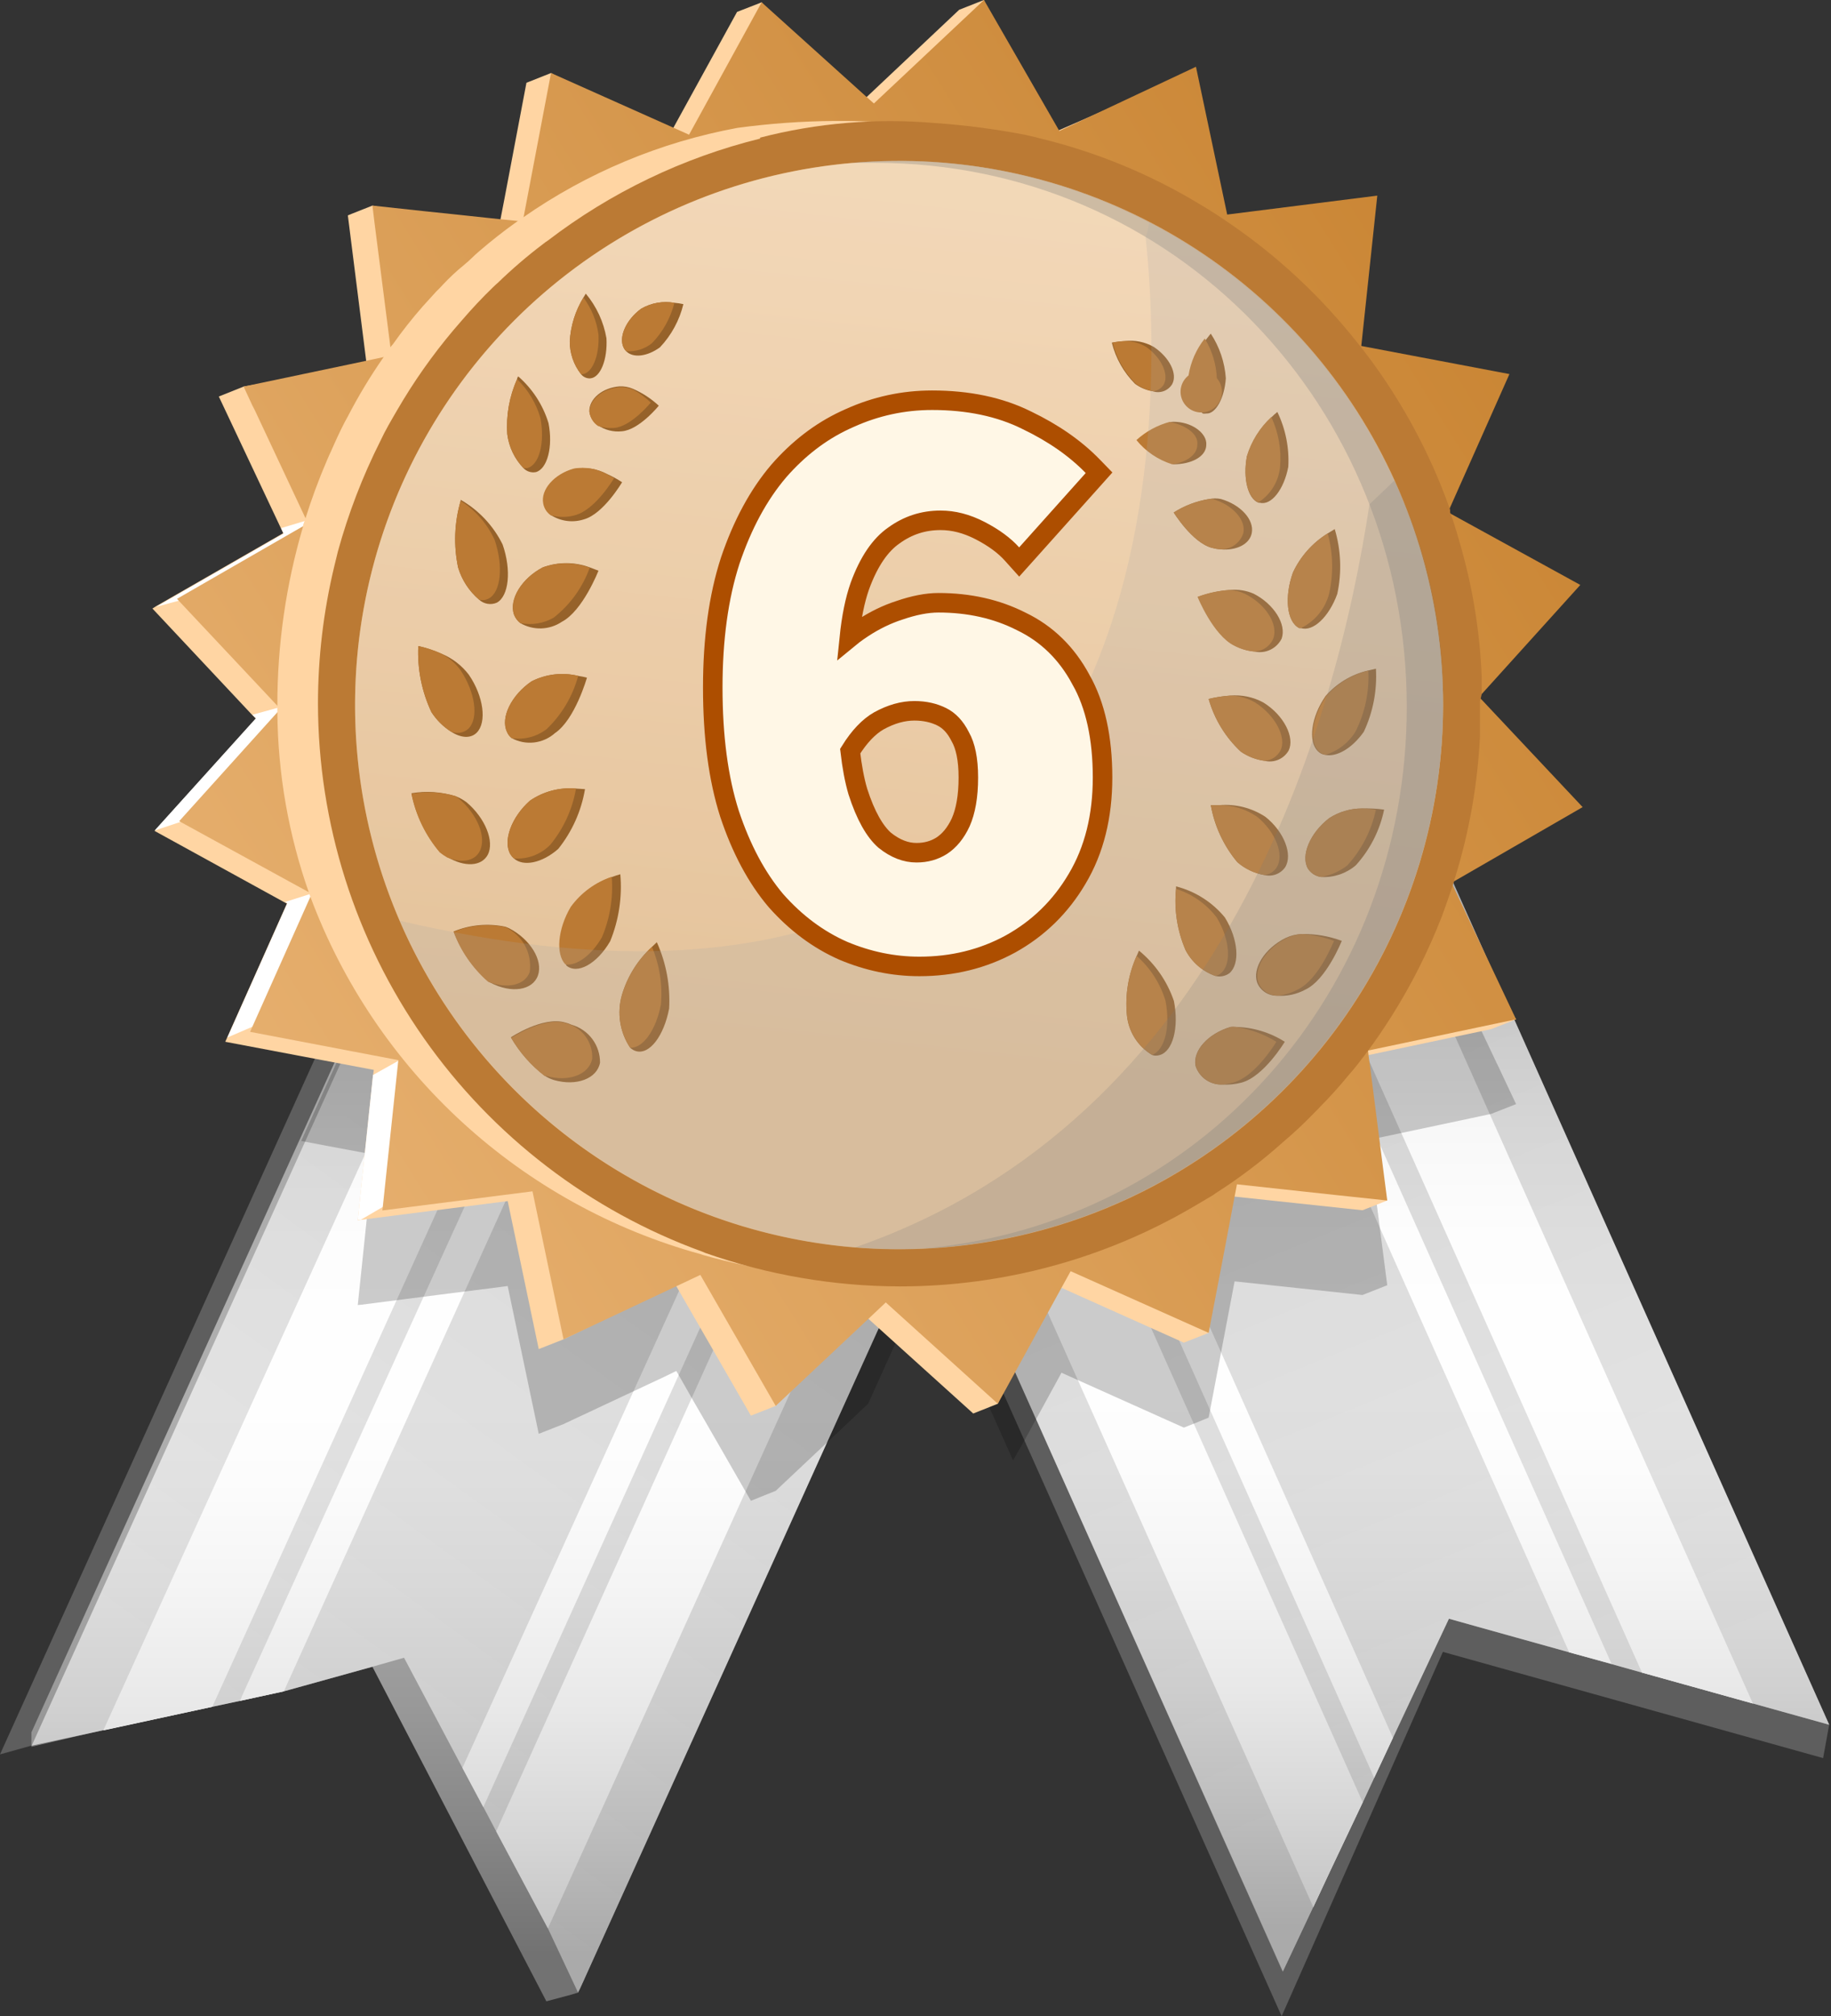 <svg width="109" height="120" viewBox="0 0 109 120" fill="none" xmlns="http://www.w3.org/2000/svg">
<rect x="0" y="0" width="109" height="120" fill="#333333" stroke="none"/>
<g clip-path="url(#clip0_1_5422)">
<path d="M65.525 46.212V46.224L65.293 46.735L62.76 52.754L61.04 56.81V56.821L60.436 58.262L59.192 61.179L58.135 63.677L55.718 69.29L34.709 117.954L34.511 118.384L34.419 118.593H34.407L34.023 118.709L32.524 119.105L22.171 99.199L22.159 99.188L17.023 100.385L14.397 100.989L12.736 101.372L6.193 102.883L1.894 103.882L1.871 103.894L0 104.417L23.74 51.976L29.712 38.775L32.989 31.524H33.001L34.058 32.001L34.372 32.14L37.66 33.639L42.46 35.801L43.773 36.393L45.597 37.218L56.229 42.029L58.042 42.842H58.054L59.158 43.342H59.169L60.215 43.818L60.227 43.83H60.238L62.248 44.736H62.26L63.968 45.503L65.525 46.212Z" fill="#5E5E5E"/>
<path d="M67.408 45.69L67.059 46.48L66.769 47.107L66.373 47.967L63.48 54.358V54.37L61.702 58.286V58.309L61.075 59.703L60.354 61.272L57.484 67.617L34.709 117.955L34.511 118.385L34.407 118.582L32.617 114.771L29.538 108.996L28.771 107.543L27.528 105.219L24.053 98.665L22.171 99.2L16.895 100.664L14.281 101.233L12.642 101.582L6.147 102.976L5.357 103.151L1.894 103.894V103.883L25.262 52.267H25.273L30.502 40.693L34.372 32.141L34.883 31.002L38.183 32.501L42.971 34.662L44.284 35.255L46.12 36.08L56.74 40.879L58.565 41.716L59.669 42.204H59.68L61.737 43.145H61.749L63.759 44.051H63.771L64.468 44.365L64.851 44.539L66.525 45.295L67.198 45.597L67.408 45.69Z" fill="url(#paint0_linear_1_5422)"/>
<path d="M42.971 34.662L42.459 35.801L12.735 101.373L12.712 101.419L12.642 101.582L6.158 102.988V102.965L6.193 102.895L37.66 33.64L38.183 32.501L42.971 34.662Z" fill="white"/>
<path d="M64.468 44.376L32.617 114.77L29.538 108.995L59.68 42.203L64.468 44.376Z" fill="white"/>
<path d="M58.565 41.704L28.771 107.555L27.528 105.219L56.752 40.891L58.565 41.704Z" fill="white"/>
<path d="M46.12 36.08L45.597 37.219L17.023 100.385V100.397L16.895 100.664L14.281 101.233L14.374 101.036L14.385 100.989L43.772 36.394L44.284 35.255L46.12 36.08Z" fill="white"/>
<path style="mix-blend-mode:multiply" opacity="0.5" d="M67.384 44.9L67.198 45.597L66.989 46.34L66.769 47.107L66.373 47.967L63.48 54.358V54.37L61.702 58.286V58.309L61.075 59.703L60.354 61.272L57.496 67.605L57.484 67.617L34.709 117.955L34.511 118.385L34.418 118.594H34.407L34.023 118.71L32.524 119.117V119.105L22.171 99.2L16.895 100.664L14.281 101.234L12.643 101.582L6.147 102.977L5.357 103.151L1.871 103.964V103.104L24.913 52.197L34.058 32.001L34.86 30.212L62.62 42.75L64.421 43.563L64.642 43.656L66.083 44.319L67.384 44.9Z" fill="url(#paint1_linear_1_5422)"/>
<path d="M108.891 102.651L108.531 104.638L85.895 98.316L76.297 119.999L54.556 71.346L49.513 60.063L48.874 58.622L48.827 58.529L47.758 56.124L44.9 49.721L44.226 48.222L44.156 48.048L44.342 47.955L45.19 47.572H45.202L46.027 47.2L48.142 46.247L50.687 45.097H50.698H50.71L52.197 44.411H52.209L52.929 44.086L53.08 44.016L54.033 43.586L55.869 42.761L66.49 37.962L68.314 37.137L69.639 36.544L74.415 34.383L76.681 33.36L80.689 41.994L83.35 47.711L83.42 47.85L84.478 50.151L108.891 102.651Z" fill="#5E5E5E"/>
<path d="M108.891 102.651L104.348 101.385H104.336L97.748 99.549L95.923 99.037L93.413 98.34L86.255 96.342L82.921 103.43L81.805 105.812L81.131 107.264L79.191 111.343L78.18 113.504L78.168 113.516L76.367 117.339L58.867 78.168L55.265 70.104L51.488 61.679L50.141 58.669V58.658L49.478 57.182V57.17L49.443 57.089V57.078L48.386 54.73L45.527 48.328V48.316L45.19 47.572L44.853 46.829V46.817L44.516 46.062H44.528L45.376 45.678L45.388 45.667L47.061 44.923L47.468 44.737L48.665 44.191H48.676L50.175 43.505H50.187L51.058 43.11L52.244 42.564L53.359 42.076L55.195 41.239L65.816 36.44L67.64 35.627V35.615L68.965 35.023L73.741 32.873L77.052 31.374L81.584 41.483L81.875 42.157L108.891 102.651Z" fill="url(#paint2_linear_1_5422)"/>
<path d="M104.348 101.385H104.336L97.748 99.549L76.576 52.093L69.639 36.545L68.965 35.023L73.741 32.861V32.873L74.415 34.383L81.84 50.977L104.348 101.385Z" fill="white"/>
<path d="M81.12 107.264L79.191 111.342L78.18 113.504L57.206 66.559L51.918 54.718L51.198 53.114L51.175 53.045L50.175 50.79L48.142 46.247L47.468 44.736L48.665 44.19H48.676L50.175 43.505H50.187L51.059 43.11L52.244 42.563L52.86 43.923L52.929 44.086L53.29 44.899L54.812 48.327L64.096 69.115L81.12 107.264Z" fill="white"/>
<path d="M82.921 103.43L81.805 105.812L65.433 69.116L55.497 46.84L55.428 46.701L54.963 45.655L54.521 44.679L54.033 43.587L53.359 42.076L55.195 41.239L55.869 42.761L66.583 66.792L82.921 103.43Z" fill="white"/>
<path d="M95.935 99.026L93.413 98.34L76.739 60.959L66.49 37.962L65.816 36.44L67.64 35.615V35.627L68.314 37.138L75.972 54.277L95.935 99.026Z" fill="white"/>
<path style="mix-blend-mode:multiply" opacity="0.5" d="M108.891 102.651L104.348 101.385H104.336L97.748 99.549L95.923 99.037L93.413 98.34L88.15 96.876L86.255 96.342L82.921 103.43L81.805 105.812L81.12 107.264L79.191 111.343L78.18 113.504L78.168 113.516L76.367 117.339L76.355 117.351L58.867 78.168L55.265 70.104L51.488 61.679L50.141 58.646L49.478 57.182V57.17L49.443 57.089V57.078L48.398 54.719L45.527 48.316L45.202 47.572L44.853 46.817L44.528 46.062L45.376 45.678L45.388 45.667L47.061 44.923L47.468 44.737L48.665 44.191H48.676L50.175 43.505H50.187L51.059 43.11L52.244 42.564L53.359 42.076L55.195 41.239L65.816 36.44L67.64 35.627V35.615L68.965 35.023L73.741 32.873V32.861L77.052 31.374L81.573 41.495L108.891 102.651Z" fill="url(#paint3_linear_1_5422)"/>
<path opacity="0.2" d="M90.252 65.712L90.229 65.723L88.777 66.293L87.591 66.548L82.328 67.664L81.468 67.838L81.723 69.848L82.583 76.495L82.49 76.53L81.107 77.076L73.496 76.263L72.334 82.363L71.951 84.373L71.184 84.687L70.475 84.966L69.848 84.687L63.189 81.701L62.957 82.131L61.016 85.675L60.308 86.918L55.264 75.635L54.544 77.204L51.685 83.537L51.674 83.548L49.908 85.222L49.733 85.384L46.178 88.731L45.713 88.917L44.702 89.324L41.948 84.536L41.181 83.211L40.263 81.596L39.519 81.957L33.547 84.757L32.071 85.338L30.223 76.541L29.143 76.681L26.749 76.983L25.11 77.192L21.474 77.657L21.299 77.669L21.962 71.324L22.206 69.058L22.252 68.721L19.463 68.198H19.451L19.103 68.129L17.929 67.908L23.902 54.708L27.179 47.457H27.191L28.248 47.933L29.05 46.144L56.81 58.682L57.995 58.135L59.111 57.647L60.947 56.811L71.567 52.012L73.392 51.187L74.716 50.594L79.492 48.433L82.804 46.945L87.336 57.055L87.324 57.066L86.627 57.462L86.441 57.566L86.418 57.578L86.511 57.81L89.102 63.283L89.172 63.422L90.252 65.712Z" fill="black"/>
<path d="M85.907 54.475L90.252 60.668L88.777 61.249L81.468 62.795L81.247 62.841L81.049 62.876L79.969 63.108L80.271 64.073L81.909 69.29L82.583 71.451L81.108 72.032L80.248 71.94L73.496 71.219L72.358 71.103L72.16 71.08V71.242L72.114 73.055L71.951 79.33L70.475 79.911L63.19 76.646L62.272 76.239L59.401 83.548L57.937 84.129L51.697 78.493L51.256 78.098L46.178 83.676L44.702 84.257L40.263 76.553L40.217 76.46L33.547 79.713L32.071 80.294L30.224 71.486L21.474 72.602L21.299 72.625L22.206 64.003L22.252 63.678L13.409 62.004L13.514 61.772L17.081 53.778L16.942 53.708L9.203 49.455L15.234 42.773L15.024 42.564L9.075 36.22L9.273 36.092L16.86 31.734L16.709 31.409L13.026 23.6L14.502 23.008L20.962 21.892L21.834 21.741L21.799 21.474L20.707 12.817L20.997 12.701L22.171 12.236L25.552 12.933L29.654 13.77L29.794 13.049L30.026 11.852L31.339 4.927L32.803 4.346L39.543 8.599L40.089 7.6L43.877 0.709L45.341 0.139L50.559 6.751L51.593 5.775L57.101 0.581L58.576 0L61.528 8.204L61.597 8.39L61.842 8.285L63.038 7.751L64.793 6.984L69.65 4.846L71.323 12.189L71.591 13.351L72.892 13.189L80.515 12.224L79.76 19.278L79.562 21.16L81.572 21.544L88.405 22.845L85.686 28.911L84.721 31.06L86.825 32.211L92.611 35.395L88.172 40.298L86.581 42.065L88.172 43.761L92.739 48.63L86.72 52.081L84.942 53.103L85.907 54.475Z" fill="#FFD5A3"/>
<g style="mix-blend-mode:soft-light">
<path d="M29.759 62.597L23.798 71.242L21.474 72.602H21.299L22.206 63.98L24.925 62.458L15.861 60.749L13.537 61.749L17.105 53.754L16.965 53.684L19.498 52.883L11.852 48.548L9.203 49.431L15.234 42.75L15.025 42.541L17.639 41.82L18.174 39.496L11.62 35.487L9.296 36.115L16.884 31.757L16.733 31.432L18.859 30.793C18.859 30.793 23.217 38.497 22.984 38.799C22.752 39.101 29.759 62.597 29.759 62.597Z" fill="white"/>
</g>
<path d="M81.445 62.574L81.468 62.795L81.549 63.376L82.362 69.743L82.583 71.451L79.423 71.115L73.636 70.487L73.496 71.219L72.985 73.927L71.951 79.33L63.736 75.658L63.19 76.646L59.401 83.548L52.731 77.517L51.697 78.493L46.178 83.676L41.692 75.879L40.263 76.553L33.547 79.713L31.699 70.905L22.763 72.044L22.787 71.835L23.705 63.166L23.716 63.097L14.885 61.412L15.013 61.133L18.499 53.324L18.557 53.197L18.429 53.127L10.771 48.932L10.667 48.874L16.535 42.367L16.698 42.192L16.523 42.018L10.62 35.732L10.539 35.639L18.046 31.316L18.336 31.142L18.243 30.944L18.185 30.84L15.152 24.379L15.024 24.135L14.502 23.008L20.753 21.695L21.799 21.474L22.833 21.253L23.298 21.148L23.24 20.66L23.205 20.37L22.403 14.107L22.299 13.293L22.171 12.236L25.18 12.561L27.295 12.782L29.794 13.049L30.735 13.142L31.118 13.189L31.153 12.98L31.188 12.829L32.803 4.346L40.089 7.6L41.019 8.018L45.341 0.139L51.593 5.775L52.023 6.159L58.576 0L63.038 7.751L63.062 7.797L64.793 6.984L71.196 3.974L73.055 12.77L81.991 11.643L81.038 20.591L89.857 22.264L86.244 30.386L86.197 30.479L86.29 30.537L94.076 34.814L88.207 41.309L88.045 41.483L88.219 41.658L94.215 48.037L86.627 52.418L86.406 52.534L86.511 52.755L90.252 60.668L81.491 62.516H81.479L81.445 62.527V62.574Z" fill="url(#paint4_linear_1_5422)"/>
<path d="M85.012 42.065C85.051 47.454 83.892 52.784 81.619 57.67C81.448 58.042 81.263 58.43 81.061 58.832C80.86 59.235 80.627 59.654 80.364 60.087C80.352 60.126 80.332 60.161 80.306 60.192C80.097 60.552 79.888 60.901 79.667 61.249C79.446 61.598 79.237 61.912 79.004 62.249C78.537 62.949 78.033 63.624 77.494 64.271C77.285 64.526 77.087 64.77 76.866 65.014C75.35 66.782 73.639 68.373 71.765 69.755L71.033 70.278C65.393 74.135 58.704 76.164 51.872 76.088C48.497 76.087 45.138 75.622 41.89 74.705L41.716 74.647C36.434 73.193 31.574 70.507 27.534 66.808C23.493 63.109 20.389 58.504 18.476 53.371C18.447 53.307 18.424 53.241 18.406 53.173C17.183 49.716 16.543 46.08 16.512 42.413C16.506 42.297 16.506 42.181 16.512 42.065V41.995C16.506 38.396 17.019 34.815 18.034 31.363C18.034 31.2 18.127 31.049 18.174 30.886C18.543 29.703 18.974 28.539 19.463 27.4C19.545 27.214 19.614 27.04 19.707 26.854L19.893 26.436C20.149 25.866 20.428 25.274 20.718 24.762C21.343 23.556 22.045 22.392 22.822 21.276L23.228 20.684C23.279 20.615 23.333 20.549 23.391 20.486C23.944 19.704 24.537 18.952 25.169 18.232L25.982 17.337C26.122 17.209 26.249 17.07 26.354 16.954C26.749 16.535 27.167 16.14 27.597 15.792C28.027 15.443 28.213 15.211 28.539 14.944C29.22 14.355 29.929 13.797 30.665 13.27C30.816 13.166 30.956 13.05 31.118 12.957C34.947 10.281 39.306 8.458 43.9 7.611C47.754 7.088 51.659 7.061 55.52 7.53C57.359 7.731 59.151 8.242 60.819 9.041C61.046 9.169 61.299 9.243 61.559 9.257C61.819 9.272 62.079 9.225 62.318 9.122C68.086 11.273 73.182 14.914 77.087 19.673C77.107 19.699 77.131 19.722 77.157 19.743L77.564 20.265C79.63 22.92 81.308 25.854 82.549 28.98C84.185 33.148 85.02 37.587 85.012 42.065Z" fill="#FFD5A3"/>
<path d="M88.207 41.309C88.207 40.976 88.207 40.639 88.207 40.298C88.098 37.541 87.645 34.809 86.859 32.164C86.697 31.595 86.522 31.002 86.325 30.491C86.33 30.441 86.33 30.39 86.325 30.34C86.151 29.84 85.965 29.352 85.767 28.864C84.704 26.249 83.322 23.774 81.654 21.497C81.08 20.722 80.476 19.967 79.841 19.231C77.835 16.903 75.525 14.855 72.974 13.142C72.462 12.793 71.939 12.457 71.405 12.143C68.462 10.365 65.264 9.049 61.923 8.238L61.609 8.157L61.051 8.029C59.259 7.682 57.447 7.445 55.625 7.32C52.142 7.023 48.633 7.317 45.248 8.192V8.25C40.666 9.382 36.366 11.447 32.617 14.316C32.516 14.379 32.419 14.449 32.327 14.525C31.377 15.243 30.473 16.02 29.619 16.849C29.526 16.919 29.445 17.012 29.352 17.093C28.701 17.72 28.085 18.383 27.504 19.057L26.993 19.649C25.736 21.14 24.612 22.738 23.635 24.425C23.286 25.029 22.949 25.587 22.636 26.261C21.58 28.361 20.735 30.56 20.114 32.826C20.044 33.129 19.963 33.431 19.893 33.733C19.255 36.397 18.931 39.127 18.929 41.867C18.938 48.995 21.137 55.948 25.23 61.785C29.322 67.621 35.11 72.059 41.809 74.496L41.971 74.566C45.704 75.882 49.633 76.558 53.591 76.564C59.718 76.561 65.734 74.929 71.021 71.835L72.183 71.149L72.381 71.01C73.798 70.106 75.139 69.088 76.39 67.965C77.06 67.399 77.7 66.797 78.307 66.164C78.406 66.073 78.499 65.976 78.586 65.874C79.19 65.269 79.748 64.642 80.282 63.991L80.573 63.654C80.759 63.434 80.933 63.201 81.108 62.969L81.212 62.841C81.27 62.748 81.34 62.667 81.41 62.574C81.909 61.911 82.374 61.214 82.827 60.505C84.021 58.616 85.029 56.616 85.837 54.533C86.046 53.963 86.255 53.371 86.441 52.813C86.473 52.698 86.512 52.586 86.557 52.476C86.557 52.36 86.627 52.255 86.65 52.139C87.479 49.437 87.967 46.642 88.103 43.819C88.103 43.226 88.103 42.657 88.103 42.029V41.716C88.146 41.583 88.181 41.447 88.207 41.309Z" fill="#BB7A34"/>
<path d="M53.522 74.345C47.117 74.345 40.855 72.446 35.53 68.887C30.204 65.329 26.053 60.271 23.602 54.353C21.151 48.436 20.509 41.924 21.759 35.642C23.009 29.36 26.093 23.59 30.622 19.061C35.151 14.531 40.922 11.447 47.204 10.197C53.486 8.948 59.997 9.589 65.915 12.04C71.832 14.492 76.89 18.642 80.449 23.968C84.007 29.294 85.907 35.555 85.907 41.96C85.897 50.546 82.483 58.778 76.411 64.85C70.34 70.921 62.108 74.336 53.522 74.345Z" fill="url(#paint5_linear_1_5422)"/>
<path style="mix-blend-mode:multiply" opacity="0.3" d="M53.522 74.345C47.117 74.345 40.855 72.446 35.53 68.887C30.204 65.329 26.053 60.271 23.602 54.353C21.151 48.436 20.509 41.924 21.759 35.642C23.009 29.36 26.093 23.59 30.622 19.061C35.151 14.531 40.922 11.447 47.204 10.197C53.486 8.948 59.997 9.589 65.915 12.04C71.832 14.492 76.89 18.642 80.449 23.968C84.007 29.294 85.907 35.555 85.907 41.96C85.897 50.546 82.483 58.778 76.411 64.85C70.34 70.921 62.108 74.336 53.522 74.345Z" fill="url(#paint6_linear_1_5422)"/>
<path style="mix-blend-mode:multiply" opacity="0.3" d="M85.907 41.972C85.907 48.377 84.007 54.638 80.449 59.964C76.89 65.29 71.832 69.441 65.915 71.892C59.997 74.343 53.486 74.984 47.204 73.735C40.922 72.485 35.151 69.401 30.622 64.872C26.093 60.343 23.009 54.572 21.759 48.29C20.509 42.008 21.151 35.496 23.602 29.579C26.053 23.661 30.204 18.603 35.53 15.045C40.855 11.486 47.117 9.587 53.522 9.587C58.578 9.586 63.563 10.781 68.07 13.073C73.424 15.77 77.926 19.898 81.075 25C84.224 30.102 85.897 35.977 85.907 41.972Z" fill="url(#paint7_linear_1_5422)"/>
<g style="mix-blend-mode:color-burn" opacity="0.3">
<path d="M85.907 41.96C85.897 50.308 82.666 58.331 76.889 64.357C71.112 70.383 63.233 73.948 54.893 74.31C71.428 72.893 83.745 58.972 83.745 42.065C83.745 24.205 69.929 9.691 52.081 9.691H50.605C51.569 9.61 52.545 9.563 53.522 9.563C62.11 9.573 70.344 12.989 76.415 19.063C82.487 25.137 85.9 33.372 85.907 41.96Z" fill="#767676"/>
</g>
<path d="M79.876 55.997C79.876 55.997 78.958 58.321 77.703 58.902C77.184 59.183 76.595 59.308 76.006 59.262C75.758 59.265 75.515 59.193 75.308 59.056C75.101 58.92 74.939 58.724 74.844 58.495C74.531 57.647 75.286 56.438 76.541 55.822C76.836 55.684 77.156 55.605 77.482 55.59C78.298 55.575 79.11 55.713 79.876 55.997Z" fill="#96622A"/>
<path d="M73.183 57.926C73.065 58.011 72.93 58.07 72.788 58.098C72.645 58.126 72.499 58.123 72.358 58.089C71.592 57.82 70.957 57.272 70.58 56.555C70.083 55.407 69.887 54.151 70.01 52.906C70.013 52.856 70.013 52.805 70.01 52.755C71.15 53.046 72.168 53.693 72.915 54.602C73.717 55.892 73.833 57.38 73.183 57.926Z" fill="#96622A"/>
<path d="M76.483 62.004C76.483 62.004 75.24 64.073 73.915 64.433C73.536 64.534 73.144 64.573 72.753 64.549C72.405 64.561 72.063 64.46 71.778 64.261C71.493 64.062 71.281 63.776 71.172 63.445C70.987 62.539 71.916 61.516 73.252 61.121C73.353 61.109 73.454 61.109 73.555 61.121C74.593 61.141 75.606 61.447 76.483 62.004Z" fill="#96622A"/>
<path d="M69.034 62.795C68.891 62.841 68.737 62.841 68.593 62.795C68.168 62.543 67.809 62.194 67.546 61.775C67.284 61.357 67.124 60.882 67.082 60.389C66.973 59.197 67.174 57.996 67.663 56.904L67.803 56.578C68.763 57.363 69.484 58.402 69.883 59.576C70.197 61.168 69.813 62.586 69.034 62.795Z" fill="#96622A"/>
<path d="M82.397 48.188C82.142 49.423 81.56 50.566 80.713 51.5C80.142 51.988 79.406 52.238 78.656 52.197C78.492 52.178 78.335 52.122 78.197 52.033C78.058 51.945 77.941 51.826 77.854 51.686C77.424 50.907 77.993 49.571 79.121 48.699C79.705 48.319 80.387 48.117 81.085 48.118C81.523 48.104 81.963 48.127 82.397 48.188Z" fill="#96622A"/>
<path d="M76.506 51.616C76.372 51.809 76.182 51.957 75.962 52.04C75.742 52.123 75.502 52.137 75.274 52.081C74.676 51.978 74.117 51.713 73.659 51.314C72.846 50.34 72.301 49.17 72.079 47.921H72.497H72.578C73.549 47.836 74.519 48.081 75.332 48.618C76.448 49.501 76.971 50.872 76.506 51.616Z" fill="#96622A"/>
<path d="M79.609 35.348C79.109 36.731 78.156 37.614 77.447 37.382H77.343C76.599 37.01 76.448 35.534 76.971 34.07C77.42 33.111 78.139 32.304 79.039 31.746L79.457 31.49C79.832 32.743 79.884 34.07 79.609 35.348Z" fill="#96622A"/>
<path d="M76.297 38.01C76.151 38.301 75.912 38.536 75.617 38.675C75.321 38.814 74.988 38.85 74.67 38.776C74.264 38.737 73.869 38.618 73.508 38.428C72.253 37.812 71.324 35.523 71.324 35.523C71.928 35.298 72.562 35.161 73.206 35.116C73.694 35.065 74.186 35.141 74.635 35.337C75.832 35.953 76.599 37.15 76.297 38.01Z" fill="#96622A"/>
<path d="M81.189 43.552C80.492 44.54 79.562 45.086 78.865 44.923C78.71 44.9 78.568 44.826 78.458 44.714C77.854 44.133 78.052 42.657 78.912 41.426C79.567 40.675 80.44 40.147 81.41 39.915L81.909 39.799C81.986 41.09 81.738 42.381 81.189 43.552Z" fill="#96622A"/>
<path d="M76.715 44.667C76.577 44.911 76.362 45.104 76.104 45.215C75.846 45.326 75.559 45.35 75.286 45.283C74.777 45.216 74.291 45.029 73.868 44.737C72.955 43.886 72.291 42.801 71.951 41.599C72.371 41.497 72.798 41.431 73.229 41.402C73.913 41.34 74.601 41.481 75.205 41.809C76.448 42.576 77.087 43.9 76.715 44.667Z" fill="#96622A"/>
<path d="M76.692 27.783C76.436 29.142 75.669 30.107 74.995 29.921H74.914C74.287 29.677 73.984 28.48 74.228 27.167C74.498 26.277 74.999 25.475 75.681 24.843C75.795 24.727 75.915 24.619 76.041 24.518C76.532 25.533 76.756 26.657 76.692 27.783Z" fill="#96622A"/>
<path d="M74.519 31.722C74.391 32.396 73.601 32.779 72.66 32.698C72.483 32.683 72.308 32.652 72.137 32.605C70.975 32.291 69.871 30.502 69.871 30.502C70.514 30.093 71.234 29.821 71.986 29.7C72.216 29.653 72.453 29.653 72.683 29.7C73.857 30.037 74.67 30.932 74.519 31.722Z" fill="#96622A"/>
<path d="M72.974 22.508C72.904 23.67 72.369 24.657 71.811 24.611C71.742 24.623 71.672 24.623 71.602 24.611C71.296 24.34 71.064 23.994 70.93 23.608C70.795 23.221 70.763 22.806 70.835 22.403C70.962 21.6 71.295 20.844 71.8 20.207C71.963 19.986 72.079 19.858 72.079 19.858C72.6 20.65 72.908 21.562 72.974 22.508Z" fill="#96622A"/>
<path d="M71.811 26.471C71.811 27.18 70.917 27.633 69.871 27.633C69.036 27.372 68.296 26.871 67.745 26.192C68.308 25.68 68.985 25.31 69.72 25.111C69.832 25.1 69.945 25.1 70.057 25.111C71.045 25.181 71.858 25.82 71.811 26.471Z" fill="#96622A"/>
<path d="M69.778 22.868C69.661 23.059 69.482 23.205 69.271 23.281C69.059 23.357 68.829 23.359 68.616 23.286C68.238 23.223 67.879 23.072 67.57 22.845C66.895 22.168 66.417 21.321 66.188 20.393C66.445 20.343 66.705 20.312 66.966 20.3C67.562 20.229 68.165 20.351 68.686 20.649C69.627 21.276 70.115 22.264 69.778 22.868Z" fill="#96622A"/>
<path d="M79.411 55.997C79.411 55.997 78.505 58.321 77.238 58.902C76.877 59.095 76.483 59.217 76.076 59.262C75.828 59.264 75.585 59.193 75.378 59.056C75.171 58.919 75.009 58.724 74.914 58.495C74.6 57.647 75.356 56.438 76.611 55.822C76.906 55.684 77.226 55.605 77.552 55.59C78.187 55.64 78.813 55.777 79.411 55.997Z" fill="#BB7A34"/>
<path d="M72.683 57.926C72.587 58.003 72.476 58.058 72.358 58.089C71.592 57.821 70.957 57.273 70.58 56.555C70.083 55.407 69.887 54.151 70.01 52.906C70.972 53.208 71.817 53.801 72.427 54.603C73.217 55.893 73.334 57.38 72.683 57.926Z" fill="#BB7A34"/>
<path d="M75.983 62.004C75.983 62.004 74.751 64.073 73.415 64.433C73.201 64.488 72.984 64.526 72.764 64.549C72.417 64.561 72.075 64.46 71.79 64.261C71.505 64.062 71.292 63.776 71.184 63.445C70.998 62.539 71.928 61.516 73.264 61.121C73.364 61.109 73.466 61.109 73.566 61.121C74.424 61.248 75.246 61.548 75.983 62.004Z" fill="#BB7A34"/>
<path d="M68.593 62.783C68.168 62.531 67.809 62.182 67.546 61.763C67.284 61.345 67.124 60.87 67.082 60.378C66.973 59.185 67.174 57.984 67.663 56.892C68.474 57.605 69.069 58.531 69.383 59.564C69.685 61.133 69.337 62.492 68.593 62.783Z" fill="#BB7A34"/>
<path d="M81.909 48.188C81.648 49.423 81.062 50.566 80.213 51.5C79.76 51.857 79.225 52.097 78.656 52.197C78.492 52.178 78.335 52.121 78.197 52.033C78.058 51.944 77.941 51.826 77.854 51.685C77.424 50.907 77.993 49.571 79.121 48.699C79.705 48.319 80.387 48.117 81.085 48.118C81.361 48.123 81.636 48.146 81.909 48.188Z" fill="#BB7A34"/>
<path d="M76.006 51.616C75.928 51.744 75.821 51.853 75.694 51.933C75.567 52.014 75.424 52.065 75.274 52.081C74.676 51.978 74.117 51.713 73.659 51.314C72.846 50.34 72.301 49.17 72.079 47.921H72.497H72.578C73.388 47.912 74.18 48.155 74.844 48.618C75.925 49.502 76.471 50.873 76.006 51.616Z" fill="#BB7A34"/>
<path d="M79.12 35.348C79.004 35.788 78.794 36.197 78.506 36.548C78.217 36.898 77.856 37.183 77.447 37.382H77.343C76.599 37.01 76.448 35.534 76.971 34.07C77.42 33.111 78.139 32.304 79.039 31.746C79.362 32.922 79.39 34.159 79.12 35.348Z" fill="#BB7A34"/>
<path d="M75.797 38.009C75.701 38.237 75.539 38.431 75.332 38.568C75.126 38.705 74.883 38.777 74.635 38.776C74.229 38.736 73.834 38.617 73.473 38.427C72.218 37.811 71.289 35.522 71.289 35.522C71.894 35.297 72.528 35.16 73.171 35.115C73.493 35.124 73.809 35.199 74.101 35.336C75.344 35.952 76.111 37.149 75.797 38.009Z" fill="#BB7A34"/>
<path d="M80.689 43.552C80.283 44.21 79.651 44.697 78.912 44.923C78.757 44.9 78.614 44.826 78.505 44.714C77.901 44.133 78.098 42.657 78.958 41.426C79.614 40.675 80.487 40.147 81.456 39.915C81.522 41.173 81.258 42.427 80.689 43.552Z" fill="#BB7A34"/>
<path d="M76.227 44.668C76.135 44.842 76.001 44.989 75.836 45.097C75.671 45.205 75.482 45.269 75.286 45.283C74.777 45.217 74.291 45.029 73.868 44.737C72.955 43.886 72.291 42.801 71.951 41.6C72.371 41.497 72.798 41.431 73.229 41.402C73.752 41.406 74.265 41.547 74.717 41.809C75.925 42.576 76.611 43.901 76.227 44.668Z" fill="#BB7A34"/>
<path d="M76.204 27.783C76.164 28.211 76.027 28.623 75.803 28.99C75.58 29.356 75.276 29.667 74.914 29.898C74.287 29.654 73.984 28.457 74.228 27.144C74.498 26.255 74.999 25.452 75.681 24.82C76.112 25.745 76.293 26.767 76.204 27.783Z" fill="#BB7A34"/>
<path d="M74.019 31.722C73.929 32.01 73.748 32.261 73.502 32.437C73.257 32.613 72.962 32.705 72.66 32.698C72.483 32.683 72.308 32.652 72.137 32.605C70.975 32.291 69.871 30.502 69.871 30.502C70.514 30.093 71.234 29.82 71.986 29.7H72.195C73.357 30.037 74.182 30.932 74.019 31.722Z" fill="#BB7A34"/>
<path d="M72.439 22.508C72.601 22.694 72.704 22.924 72.734 23.169C72.763 23.414 72.719 23.662 72.606 23.881C72.493 24.1 72.317 24.281 72.101 24.399C71.885 24.517 71.638 24.567 71.392 24.544C71.147 24.52 70.914 24.423 70.725 24.266C70.535 24.108 70.397 23.898 70.328 23.661C70.259 23.424 70.263 23.172 70.339 22.938C70.415 22.703 70.56 22.497 70.754 22.346C70.881 21.543 71.213 20.786 71.719 20.149C72.156 20.862 72.403 21.674 72.439 22.508Z" fill="#BB7A34"/>
<path d="M71.277 26.471C71.277 27.075 70.603 27.528 69.778 27.633C68.943 27.372 68.203 26.871 67.651 26.192C68.215 25.68 68.892 25.31 69.627 25.111C70.626 25.309 71.358 25.855 71.277 26.471Z" fill="#BB7A34"/>
<path d="M69.29 22.868C69.226 22.982 69.135 23.079 69.026 23.152C68.917 23.224 68.793 23.27 68.663 23.286C68.284 23.223 67.926 23.072 67.617 22.845C66.942 22.168 66.464 21.32 66.234 20.393C66.491 20.343 66.751 20.312 67.013 20.3C67.443 20.305 67.865 20.425 68.233 20.648C69.127 21.276 69.592 22.264 69.29 22.868Z" fill="#BB7A34"/>
<path d="M32.025 58.054C31.711 58.948 30.444 59.146 29.189 58.484C29.138 58.465 29.091 58.438 29.05 58.402C28.134 57.599 27.431 56.581 27.005 55.439C27.983 55.035 29.061 54.938 30.096 55.16L30.316 55.253C31.571 55.904 32.338 57.159 32.025 58.054Z" fill="#96622A"/>
<path d="M36.324 56.02C35.534 57.379 34.36 58.019 33.709 57.461V57.403C33.117 56.798 33.245 55.288 34.023 53.975C34.631 53.139 35.484 52.514 36.464 52.185C36.616 52.127 36.771 52.077 36.928 52.034C37.047 53.392 36.84 54.758 36.324 56.02Z" fill="#96622A"/>
<path d="M35.72 63.248C35.546 64.201 34.314 64.666 32.978 64.282C32.77 64.221 32.574 64.126 32.397 64.004C31.593 63.384 30.918 62.615 30.41 61.738C30.41 61.738 32.315 60.471 33.64 60.855C33.776 60.889 33.908 60.936 34.035 60.994C34.524 61.134 34.953 61.43 35.258 61.837C35.562 62.244 35.724 62.74 35.72 63.248Z" fill="#96622A"/>
<path d="M39.834 60.029C39.52 61.656 38.672 62.783 37.87 62.562C37.733 62.525 37.609 62.453 37.51 62.353C37.207 61.898 37.007 61.383 36.922 60.844C36.838 60.304 36.872 59.752 37.021 59.227C37.344 58.125 37.963 57.132 38.811 56.357L39.101 56.078C39.66 57.317 39.911 58.672 39.834 60.029Z" fill="#96622A"/>
<path d="M29.038 50.873C28.655 51.582 27.644 51.617 26.621 51.001C26.466 50.912 26.319 50.811 26.18 50.699C25.331 49.699 24.75 48.499 24.495 47.213C25.372 47.065 26.271 47.125 27.121 47.387C27.353 47.477 27.572 47.598 27.772 47.747C28.899 48.7 29.445 50.094 29.038 50.873Z" fill="#96622A"/>
<path d="M34.825 46.968C34.606 48.27 34.058 49.493 33.233 50.524C32.269 51.372 31.153 51.593 30.595 51.093C30.514 51.023 30.443 50.941 30.386 50.849C29.921 50.059 30.444 48.63 31.548 47.654C32.348 47.105 33.313 46.851 34.279 46.933L34.825 46.968Z" fill="#96622A"/>
<path d="M29.573 35.871C29.398 35.947 29.204 35.969 29.016 35.936C28.828 35.903 28.654 35.816 28.515 35.685C27.927 35.182 27.495 34.521 27.272 33.779C26.995 32.462 27.047 31.097 27.423 29.805C27.426 29.786 27.426 29.766 27.423 29.747C28.502 30.366 29.372 31.292 29.921 32.408C30.456 33.942 30.293 35.487 29.573 35.871Z" fill="#96622A"/>
<path d="M35.627 33.966C35.627 33.966 34.697 36.359 33.442 37.01C33.078 37.254 32.653 37.39 32.215 37.402C31.777 37.414 31.344 37.303 30.967 37.08C30.798 36.947 30.67 36.77 30.595 36.569C30.293 35.674 31.06 34.419 32.315 33.768C33.215 33.435 34.204 33.435 35.104 33.768L35.627 33.966Z" fill="#96622A"/>
<path d="M28.376 43.611C28.004 43.971 27.434 43.924 26.842 43.541C26.376 43.241 25.98 42.845 25.68 42.379C25.105 41.152 24.838 39.804 24.901 38.451C25.373 38.554 25.832 38.706 26.273 38.904C26.921 39.169 27.487 39.602 27.911 40.159C28.794 41.449 28.992 42.995 28.376 43.611Z" fill="#96622A"/>
<path d="M34.941 40.333C34.941 40.333 34.233 42.831 33.036 43.633C32.69 43.941 32.259 44.135 31.799 44.189C31.34 44.243 30.875 44.154 30.468 43.935C30.337 43.837 30.237 43.704 30.177 43.552C29.782 42.715 30.445 41.367 31.641 40.554C32.499 40.117 33.484 40.002 34.419 40.228C34.595 40.252 34.77 40.287 34.941 40.333Z" fill="#96622A"/>
<path d="M31.908 28.097C31.775 28.125 31.636 28.118 31.506 28.077C31.376 28.037 31.259 27.963 31.165 27.865C30.635 27.316 30.297 26.611 30.2 25.855C30.121 24.731 30.32 23.605 30.781 22.578C30.781 22.473 30.851 22.403 30.851 22.403C31.699 23.142 32.323 24.105 32.652 25.18C32.931 26.598 32.582 27.9 31.908 28.097Z" fill="#96622A"/>
<path d="M37.033 28.701C37.033 28.701 35.929 30.584 34.767 30.909C34.446 31.014 34.106 31.047 33.771 31.007C33.436 30.967 33.114 30.854 32.826 30.677C32.593 30.512 32.434 30.261 32.385 29.98C32.222 29.154 33.036 28.225 34.209 27.899C34.869 27.788 35.547 27.899 36.138 28.213C36.449 28.351 36.749 28.514 37.033 28.701Z" fill="#96622A"/>
<path d="M35.139 22.52C35.035 22.526 34.931 22.507 34.836 22.464C34.741 22.422 34.658 22.357 34.593 22.276C34.152 21.716 33.914 21.024 33.919 20.312C33.971 19.39 34.251 18.496 34.732 17.709L34.872 17.477C35.511 18.239 35.936 19.157 36.103 20.137C36.173 21.404 35.743 22.473 35.139 22.52Z" fill="#96622A"/>
<path d="M39.218 24.146C39.218 24.146 38.056 25.587 37.021 25.669C36.517 25.724 36.01 25.596 35.592 25.308C35.451 25.215 35.332 25.091 35.244 24.947C35.156 24.802 35.1 24.64 35.081 24.472C35.081 23.74 35.848 23.077 36.882 22.996C37.161 22.984 37.439 23.035 37.695 23.147C38.255 23.393 38.769 23.731 39.218 24.146Z" fill="#96622A"/>
<path d="M40.682 18.103C40.448 19.066 39.968 19.951 39.287 20.672C38.52 21.229 37.684 21.322 37.277 20.904C37.214 20.844 37.163 20.773 37.126 20.695C36.812 20.056 37.277 19.021 38.172 18.371C38.769 18.027 39.468 17.904 40.147 18.022C40.327 18.034 40.506 18.062 40.682 18.103Z" fill="#96622A"/>
<path d="M31.536 57.845C31.258 58.647 30.177 58.879 29.05 58.426C28.134 57.622 27.431 56.604 27.005 55.463C27.983 55.059 29.061 54.962 30.096 55.184C30.587 55.417 30.991 55.801 31.25 56.279C31.509 56.758 31.609 57.306 31.536 57.845Z" fill="#BB7A34"/>
<path d="M35.836 55.776C35.209 56.868 34.325 57.496 33.663 57.403C33.07 56.799 33.198 55.288 33.977 53.975C34.584 53.14 35.437 52.514 36.417 52.185C36.514 53.412 36.315 54.643 35.836 55.776Z" fill="#BB7A34"/>
<path d="M35.255 63.004C35.081 63.956 33.849 64.421 32.524 64.038H32.42C31.617 63.419 30.942 62.649 30.433 61.772C30.433 61.772 32.339 60.505 33.663 60.889C33.799 60.923 33.931 60.97 34.058 61.028C34.431 61.202 34.743 61.483 34.956 61.834C35.169 62.186 35.273 62.593 35.255 63.004Z" fill="#BB7A34"/>
<path d="M39.345 59.785C39.055 61.319 38.253 62.423 37.51 62.353C37.207 61.899 37.007 61.384 36.922 60.844C36.838 60.304 36.872 59.753 37.021 59.228C37.344 58.125 37.963 57.133 38.811 56.357C39.266 57.439 39.45 58.616 39.345 59.785Z" fill="#BB7A34"/>
<path d="M28.55 50.675C28.236 51.267 27.458 51.384 26.621 51.035C26.466 50.946 26.319 50.845 26.18 50.733C25.331 49.733 24.75 48.533 24.495 47.247C25.369 47.088 26.268 47.136 27.121 47.386L27.284 47.503C28.422 48.455 28.992 49.85 28.55 50.675Z" fill="#BB7A34"/>
<path d="M34.29 46.933C34.079 48.163 33.55 49.317 32.757 50.28C32.477 50.564 32.139 50.785 31.766 50.925C31.392 51.066 30.993 51.123 30.595 51.093C30.514 51.023 30.443 50.941 30.386 50.849C29.921 50.059 30.444 48.63 31.548 47.654C32.351 47.102 33.32 46.848 34.29 46.933Z" fill="#BB7A34"/>
<path d="M29.085 35.627C28.998 35.674 28.904 35.703 28.806 35.713C28.708 35.723 28.609 35.714 28.515 35.685C27.927 35.183 27.495 34.521 27.272 33.78C26.995 32.463 27.047 31.098 27.423 29.806C28.305 30.372 29.006 31.178 29.445 32.13C29.98 33.698 29.817 35.255 29.085 35.627Z" fill="#BB7A34"/>
<path d="M35.104 33.792C34.683 34.967 33.938 35.998 32.954 36.766C32.353 37.111 31.645 37.223 30.967 37.08C30.798 36.947 30.67 36.77 30.595 36.569C30.293 35.674 31.06 34.419 32.315 33.768C33.218 33.443 34.207 33.451 35.104 33.792Z" fill="#BB7A34"/>
<path d="M27.888 43.367C27.75 43.495 27.577 43.579 27.391 43.61C27.205 43.641 27.014 43.617 26.842 43.541C26.376 43.241 25.98 42.845 25.68 42.379C25.105 41.152 24.838 39.804 24.901 38.451C25.373 38.554 25.832 38.706 26.273 38.904C26.734 39.145 27.132 39.492 27.434 39.915C28.283 41.205 28.515 42.739 27.888 43.367Z" fill="#BB7A34"/>
<path d="M34.419 40.228C34.095 41.433 33.448 42.526 32.548 43.389C32.256 43.615 31.921 43.781 31.564 43.874C31.206 43.968 30.833 43.989 30.468 43.935C30.337 43.837 30.237 43.704 30.177 43.552C29.782 42.715 30.445 41.367 31.641 40.554C32.499 40.117 33.484 40.002 34.419 40.228Z" fill="#BB7A34"/>
<path d="M31.42 27.854C31.336 27.871 31.249 27.871 31.165 27.854C30.635 27.305 30.297 26.6 30.2 25.843C30.121 24.72 30.32 23.594 30.781 22.566C31.442 23.205 31.923 24.007 32.175 24.89C32.443 26.355 32.106 27.633 31.42 27.854Z" fill="#BB7A34"/>
<path d="M36.556 28.457C36.556 28.457 35.453 30.34 34.232 30.665C33.757 30.799 33.255 30.799 32.78 30.665C32.546 30.5 32.388 30.25 32.338 29.968C32.176 29.143 32.989 28.213 34.163 27.888C34.823 27.777 35.501 27.887 36.092 28.201L36.556 28.457Z" fill="#BB7A34"/>
<path d="M34.651 22.276H34.593C34.152 21.716 33.914 21.024 33.919 20.312C33.971 19.39 34.251 18.496 34.732 17.709C35.211 18.354 35.519 19.109 35.627 19.905C35.697 21.172 35.255 22.229 34.651 22.276Z" fill="#BB7A34"/>
<path d="M38.741 23.961C38.741 23.961 37.579 25.39 36.556 25.471C36.234 25.495 35.91 25.455 35.603 25.355C35.462 25.261 35.343 25.138 35.255 24.993C35.167 24.849 35.111 24.687 35.092 24.518C35.092 23.787 35.859 23.124 36.893 23.043C37.172 23.031 37.45 23.082 37.707 23.194C38.082 23.405 38.43 23.663 38.741 23.961Z" fill="#BB7A34"/>
<path d="M40.147 18.022C39.921 18.927 39.46 19.757 38.811 20.427C38.378 20.774 37.83 20.944 37.277 20.904C37.214 20.844 37.163 20.773 37.126 20.695C36.812 20.056 37.277 19.021 38.172 18.371C38.769 18.027 39.468 17.904 40.147 18.022Z" fill="#BB7A34"/>
<g style="mix-blend-mode:color-burn" opacity="0.2">
<path d="M85.907 41.972C85.894 50.556 82.478 58.785 76.407 64.854C70.336 70.923 62.106 74.336 53.522 74.345C52.639 74.345 51.767 74.31 50.907 74.241C45.053 73.756 39.439 71.692 34.665 68.269C29.891 64.845 26.135 60.19 23.798 54.8C71.847 66.014 69.058 21.916 68.198 14.13C68.299 13.844 68.369 13.548 68.407 13.247C74.203 16.181 78.945 20.842 81.979 26.587C84.56 31.304 85.911 36.595 85.907 41.972Z" fill="#A6A6A6"/>
</g>
<g style="mix-blend-mode:color-burn" opacity="0.2">
<path d="M85.907 41.971C85.894 50.556 82.478 58.784 76.407 64.853C70.336 70.922 62.106 74.335 53.522 74.345C52.639 74.345 51.767 74.31 50.907 74.24C72.869 66.629 79.516 43.226 81.526 30.014L83.013 28.597C84.986 32.776 85.975 37.351 85.907 41.971Z" fill="#767676"/>
</g>
<path d="M55.487 23.821C57.632 23.821 59.521 24.212 61.133 25.017C62.7 25.771 64.01 26.679 65.049 27.748L65.427 28.137L65.066 28.541L61.104 32.966L60.672 33.448L60.239 32.967C59.792 32.47 59.165 32.003 58.339 31.577C57.54 31.165 56.76 30.968 55.993 30.968C54.963 30.968 54.044 31.267 53.216 31.868L53.206 31.875C52.414 32.427 51.726 33.4 51.188 34.878C50.895 35.709 50.686 36.737 50.56 37.966C50.723 37.832 50.89 37.703 51.065 37.582L51.366 37.378C52.072 36.916 52.797 36.563 53.539 36.324C54.389 36.032 55.167 35.875 55.867 35.875C57.683 35.875 59.33 36.241 60.795 36.985C62.315 37.715 63.496 38.87 64.336 40.426H64.337C65.217 41.973 65.635 43.936 65.635 46.275C65.635 48.58 65.139 50.597 64.121 52.305C63.142 53.965 61.817 55.261 60.152 56.183L60.149 56.185C58.512 57.077 56.702 57.52 54.729 57.52C53.187 57.52 51.678 57.208 50.205 56.589L50.196 56.585C48.707 55.93 47.376 54.936 46.203 53.615L46.194 53.605C45.039 52.244 44.122 50.516 43.43 48.44L43.428 48.434C42.759 46.337 42.431 43.829 42.431 40.923C42.431 38.041 42.773 35.519 43.471 33.368L43.473 33.362C44.194 31.229 45.154 29.445 46.364 28.028L46.368 28.023C47.522 26.705 48.827 25.698 50.285 25.014L50.578 24.881C52.139 24.175 53.777 23.821 55.487 23.821ZM54.433 42.305C53.761 42.305 53.056 42.496 52.312 42.907C51.731 43.241 51.159 43.825 50.612 44.706C50.72 45.641 50.87 46.442 51.067 47.109C51.53 48.553 52.078 49.488 52.663 50.006C53.306 50.522 53.935 50.752 54.56 50.752C55.129 50.752 55.621 50.611 56.054 50.34C56.507 50.045 56.892 49.591 57.193 48.94C57.484 48.281 57.646 47.402 57.646 46.275C57.646 45.173 57.469 44.388 57.173 43.864L57.166 43.852L57.159 43.838C56.866 43.253 56.498 42.879 56.07 42.665C55.598 42.429 55.056 42.305 54.433 42.305Z" fill="#FFF7E6" stroke="#AD4E00" stroke-width="1.162"/>
</g>
<defs>
<linearGradient id="paint0_linear_1_5422" x1="55.857" y1="45.539" x2="13.758" y2="103.616" gradientUnits="userSpaceOnUse">
<stop stop-color="#A6A6A6"/>
<stop offset="1" stop-color="#CFCFCF"/>
</linearGradient>
<linearGradient id="paint1_linear_1_5422" x1="34.627" y1="45.504" x2="34.627" y2="116.514" gradientUnits="userSpaceOnUse">
<stop stop-color="#858585"/>
<stop offset="0.01" stop-color="#888888"/>
<stop offset="0.08" stop-color="#ACACAC"/>
<stop offset="0.15" stop-color="#CACACA"/>
<stop offset="0.23" stop-color="#E2E2E2"/>
<stop offset="0.31" stop-color="#F2F2F2"/>
<stop offset="0.4" stop-color="#FCFCFC"/>
<stop offset="0.52" stop-color="white"/>
<stop offset="0.6" stop-color="#FAFAFA"/>
<stop offset="0.69" stop-color="#EBEBEB"/>
<stop offset="0.79" stop-color="#D3D3D3"/>
<stop offset="0.89" stop-color="#B1B1B1"/>
<stop offset="1" stop-color="#858585"/>
</linearGradient>
<linearGradient id="paint2_linear_1_5422" x1="62.876" y1="40.391" x2="89.242" y2="105.161" gradientUnits="userSpaceOnUse">
<stop stop-color="#A6A6A6"/>
<stop offset="1" stop-color="#CFCFCF"/>
</linearGradient>
<linearGradient id="paint3_linear_1_5422" x1="76.704" y1="46.166" x2="76.704" y2="114.841" gradientUnits="userSpaceOnUse">
<stop stop-color="#858585"/>
<stop offset="0.01" stop-color="#888888"/>
<stop offset="0.08" stop-color="#ACACAC"/>
<stop offset="0.15" stop-color="#CACACA"/>
<stop offset="0.23" stop-color="#E2E2E2"/>
<stop offset="0.31" stop-color="#F2F2F2"/>
<stop offset="0.4" stop-color="#FCFCFC"/>
<stop offset="0.52" stop-color="white"/>
<stop offset="0.6" stop-color="#FAFAFA"/>
<stop offset="0.69" stop-color="#EBEBEB"/>
<stop offset="0.79" stop-color="#D3D3D3"/>
<stop offset="0.89" stop-color="#B1B1B1"/>
<stop offset="1" stop-color="#858585"/>
</linearGradient>
<linearGradient id="paint4_linear_1_5422" x1="88.486" y1="19.266" x2="15.292" y2="65.014" gradientUnits="userSpaceOnUse">
<stop stop-color="#CA8635"/>
<stop offset="1" stop-color="#E6AF6E"/>
</linearGradient>
<linearGradient id="paint5_linear_1_5422" x1="51.256" y1="62.377" x2="56.88" y2="11.829" gradientUnits="userSpaceOnUse">
<stop stop-color="#CA8635"/>
<stop offset="1" stop-color="#E6AF6E"/>
</linearGradient>
<linearGradient id="paint6_linear_1_5422" x1="28.457" y1="62.33" x2="78.331" y2="21.823" gradientUnits="userSpaceOnUse">
<stop stop-color="white"/>
<stop offset="0.43" stop-color="white"/>
<stop offset="0.5" stop-color="white"/>
<stop offset="0.55" stop-color="white"/>
<stop offset="1" stop-color="white"/>
</linearGradient>
<linearGradient id="paint7_linear_1_5422" x1="56.659" y1="9.738" x2="50.384" y2="74.311" gradientUnits="userSpaceOnUse">
<stop stop-color="white"/>
<stop offset="0.5" stop-color="white"/>
<stop offset="0.55" stop-color="white"/>
<stop offset="1" stop-color="white"/>
</linearGradient>
<clipPath id="clip0_1_5422">
<rect width="108.891" height="120" fill="white"/>
</clipPath>
</defs>
</svg>
